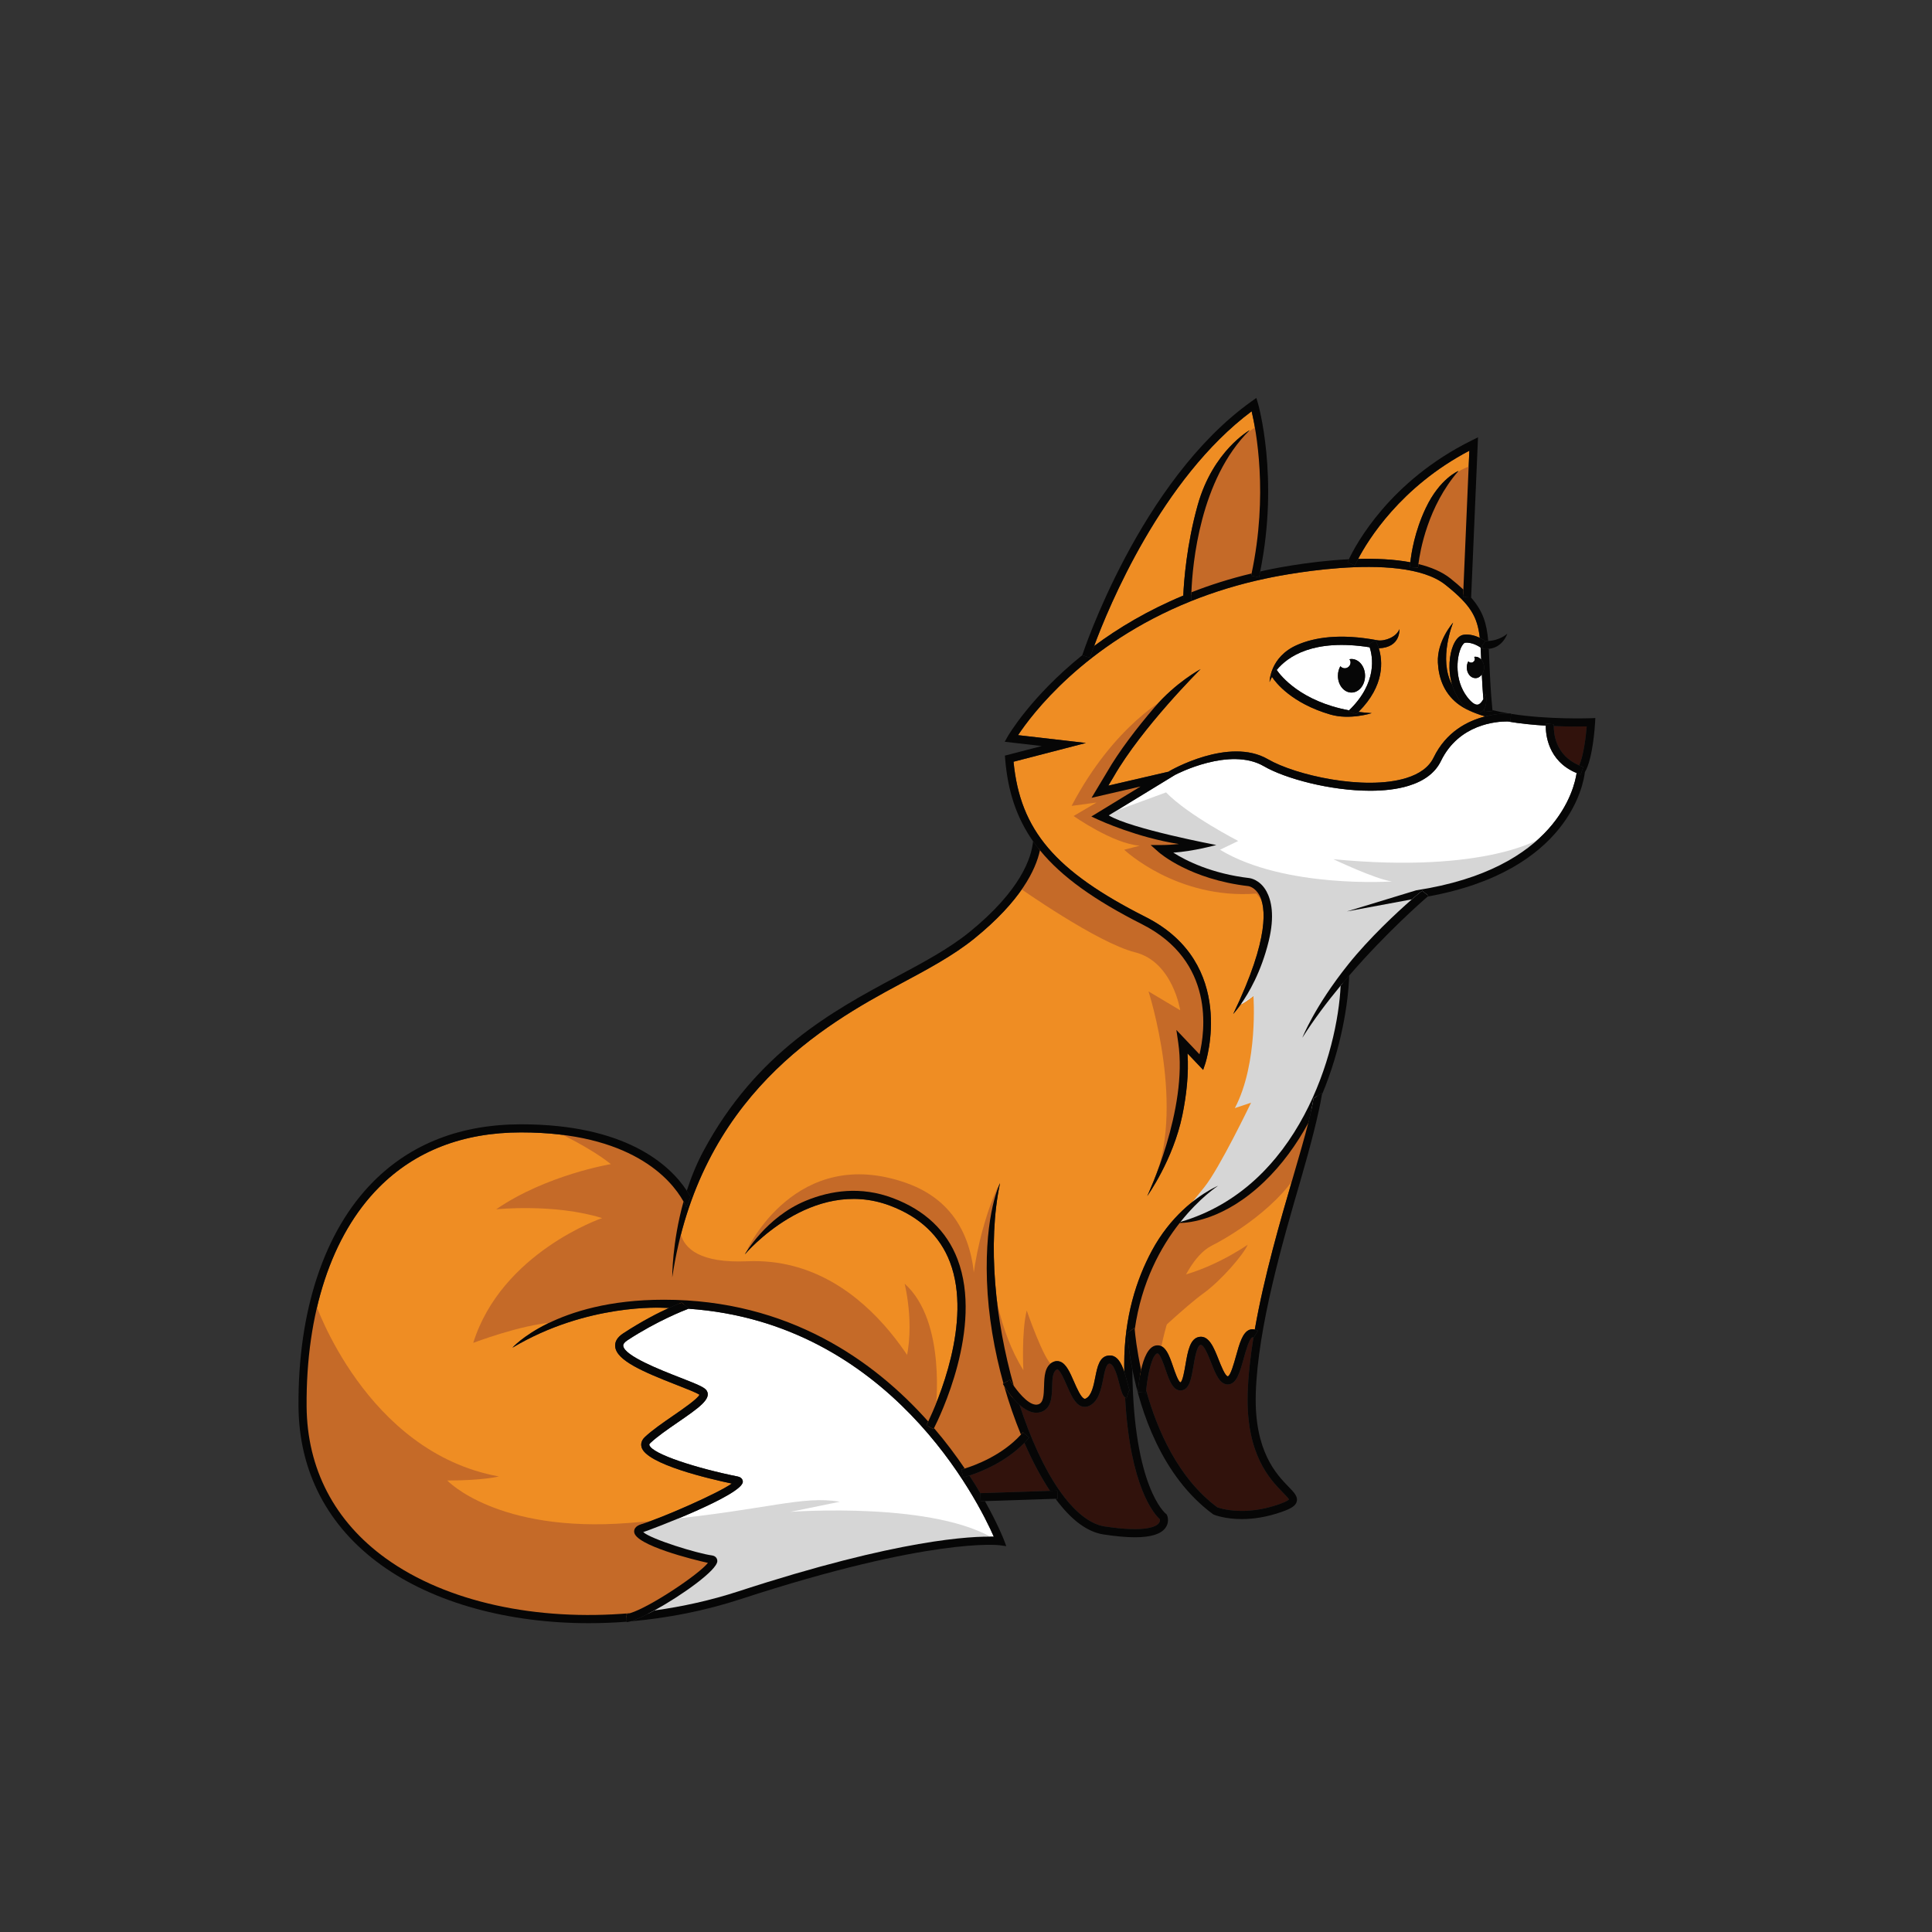 <?xml version="1.0" encoding="UTF-8"?> <svg xmlns="http://www.w3.org/2000/svg" xmlns:xlink="http://www.w3.org/1999/xlink" version="1.1" x="0px" y="0px" viewBox="0 0 800 800" style="enable-background:new 0 0 800 800;" xml:space="preserve"><rect x="0" y="0" width="800" height="800" fill="#333333" stroke="none"/> <g id="Layer_1"> </g> <g id="Layer_3"> </g> <g id="Layer_2"> <g> <path id="XMLID_69_" style="fill:#FFFFFF;" d="M606.559,266.158c-0.164,0.021-0.936,0.493-1.735,2.404 c-1.715,4.094-2.514,13.134,2.645,19.96c1.741,2.306,3.336,3.454,4.462,3.244c0.895-0.169,1.693-1.175,2.294-2.26 c-0.303-3.78-0.497-7.164-0.636-10.194c-0.656,0.9-1.583,1.49-2.641,1.49c-1.981,0-3.588-1.986-3.588-4.435 c0-0.944,0.243-1.815,0.65-2.535c0.282,0.331,0.687,0.551,1.155,0.551c0.849,0,1.538-0.688,1.538-1.538 c0-0.32-0.121-0.601-0.289-0.847c0.175-0.033,0.351-0.066,0.534-0.066c0.922,0,1.744,0.461,2.38,1.168 c-0.072-1.782-0.148-3.432-0.241-4.959C613.035,268.104,609.761,265.737,606.559,266.158z"></path> <path id="XMLID_70_" style="fill:#31120C;" d="M401.419,610.991c1.664,2.559,3.187,5.019,4.544,7.33l-0.001-0.041l28.821-0.948 c-3.687-5.554-7.296-12.289-10.604-19.887C416.327,605.493,406.106,609.481,401.419,610.991z"></path> <path id="XMLID_71_" style="fill:#31120C;" d="M463.526,573.145c-0.776-3.028-2.239-8.537-4.161-8.505 c-1.319,0.108-1.971,3.382-2.543,6.269c-0.854,4.304-1.823,9.185-5.621,11.149c-1.097,0.57-2.246,0.665-3.332,0.282 c-2.766-0.982-4.439-4.799-6.207-8.838c-1.123-2.57-2.665-6.085-3.836-6.531c-1.987,0.808-2.072,4.003-2.154,7.094 c-0.111,4.288-0.239,9.153-4.612,10.609c-0.648,0.216-1.3,0.314-1.948,0.314c-2.442,0-4.838-1.417-6.939-3.275 c4.56,14.017,10.219,26.358,16.331,35.185c6.216,8.972,12.747,14.214,18.888,15.16c17.189,2.635,21.418-0.036,22.44-1.306 c0.508-0.638,0.495-1.29,0.426-1.666c-2.343-2.128-12.361-13.344-14.38-50.448C464.793,577.847,464.287,576.094,463.526,573.145z"></path> <path id="XMLID_72_" style="fill:#FFFFFF;" d="M258.071,557.281c0.432,4.134,15.382,9.968,23.412,13.101 c7.729,3.015,10.299,4.102,11.146,5.46c2.131,3.408-3.46,7.261-11.929,13.091c-4.206,2.897-8.553,5.892-11.385,8.567 c-0.534,0.504-0.465,0.74-0.432,0.854c1.077,3.748,19.847,9.689,36.621,13.045c1.856,0.37,2.063,1.702,2.082,2.098 c0.268,5.487-38.807,20.165-41.03,20.843c-0.082,0.026-0.157,0.049-0.226,0.072c3.391,2.998,22.404,8.845,28.453,9.65 c1.679,0.226,2.259,1.418,2.242,2.373c-0.062,3.758-14.709,14.194-26.054,20.419c11.695-1.609,23.398-4.195,34.801-7.917 c66.708-21.775,96.935-22.898,105.748-22.62c-6.396-14.546-43.045-88.655-126.457-94.396c-1.645,0.619-13.061,5.058-25.199,13.023 C258.598,555.775,257.995,556.561,258.071,557.281z"></path> <path id="XMLID_73_" style="fill:#EF8D23;" d="M517.481,178.118c-20.655,20.315-23.709,55.691-24.149,67.141 c7.657-3.003,15.952-5.653,24.921-7.796c6.949-32.681,1.875-59.333,0.027-67.157c-37.332,27.865-59.199,80.953-65.23,97.197 c9.972-7.42,22.218-14.783,36.922-20.893c0.247-5.821,1.372-21.122,5.987-37.527C502.285,186.595,517.481,178.118,517.481,178.118 z"></path> <path id="XMLID_74_" style="fill:#EF8D23;" d="M562.381,231.435c7.38-0.193,14.884,0.137,21.614,1.396 c0.41-3.844,1.775-12.693,6.342-22.371c5.841-12.377,13.6-15.467,13.6-15.467c-12.76,14.657-15.931,33.251-16.602,38.564 c5.171,1.273,9.751,3.177,13.24,5.954c2.059,1.638,3.824,3.162,5.374,4.624l2.469-57.501 C579.837,201.643,566.357,223.823,562.381,231.435z"></path> <path id="XMLID_75_" style="fill:#31120C;" d="M653.921,316.935c1.779-4,2.741-11.724,3.1-16.14 c-2.591,0.06-7.591,0.111-13.614-0.147C643.34,303.328,643.884,312.692,653.921,316.935z"></path> <path id="XMLID_25_" style="fill:#EF8D23;" d="M523.357,489.454c-16.421,15.672-31.019,16.922-34.896,16.958 c-7.687,9.763-15.819,24.328-18.591,44.141c0.18,2.062,0.834,8.36,2.629,16.65c1.073-4.784,2.936-9.517,6.138-10.073 c3.925-0.671,5.561,4.216,7.179,8.947c0.681,1.99,2.095,6.134,3.005,6.328c0.891-0.432,1.66-4.95,2.076-7.379 c0.92-5.405,1.876-10.996,5.846-11.47c3.938-0.504,5.951,4.579,7.883,9.47c0.884,2.242,2.714,6.874,3.787,6.874 c0.013,0,0.03,0,0.046-0.003c1.1-0.314,2.547-5.513,3.323-8.308c1.467-5.28,2.733-9.84,5.598-10.957 c0.537-0.214,1.305-0.332,2.205-0.103c3.812-21.831,10.536-44.935,15.884-63.272c2.427-8.319,4.643-15.927,6.235-22.19 C536.905,473.834,530.906,482.249,523.357,489.454z"></path> <path id="XMLID_79_" style="fill:#FFFFFF;" d="M558.618,294.139c11.946-11.557,9.744-22.512,8.52-26.111 c-23.3-3.683-33.988,3.879-38.478,9.398C530.368,279.909,538.695,290.423,558.618,294.139z M555.016,275.853 c0.442,0.518,1.076,0.864,1.81,0.864c1.331,0,2.41-1.079,2.41-2.409c0-0.502-0.189-0.942-0.452-1.327 c0.275-0.051,0.55-0.104,0.836-0.104c3.105,0,5.622,3.111,5.622,6.949c0,3.838-2.517,6.948-5.622,6.948 c-3.105,0-5.621-3.111-5.621-6.948C553.998,278.345,554.378,276.98,555.016,275.853z"></path> <path id="XMLID_31_" style="fill:#EF8D23;" d="M519.359,453.19c-1.886,2.095-5.028,2.724-5.028,2.724 c10.475-25.56,5.866-44.415,5.866-44.415c-3.761,3.056-5.574,4.107-6.473,4.464c-1.815,2.56-3.066,3.887-3.066,3.887 c15.353-31.891,13.373-44.484,10.822-49.15c-1.827-3.352-4.465-3.764-4.491-3.768c-24.257-2.82-36.703-13.638-37.223-14.098 l-3.306-2.93h4.419c2.383,0,4.874-0.162,7.277-0.409c-17.16-2.664-32.575-9.701-33.4-10.081l-2.851-1.316l20.371-12.436 l-20.286,4.697l6.223-10.369c5.232-9.126,12.831-18.885,19.75-26.999c8.907-10.447,19.179-15.922,19.179-15.922 c-0.242,0.239-24.28,24.109-36.038,44.616l-2.173,3.626l25.1-5.811l-0.077-0.045c0.671-0.456,24.98-14.438,41.07-5.079 c11.339,6.599,39.94,13.089,57.191,7.82c5.673-1.728,9.51-4.59,11.408-8.502c5.235-10.788,14.216-15.221,21.353-17.04 c-4.661-1.362-8.774-3.144-11.683-5.508c-5.643-4.586-7.607-10.84-7.897-16.773c-0.442-9.019,6.309-16.559,6.309-16.559 c-0.075,0.176-6.205,15.143-0.412,25.728c-1.914-6.289-1.066-12.679,0.438-16.276c1.119-2.669,2.635-4.202,4.39-4.432 c2.542-0.33,4.944,0.473,6.633,1.276c-0.994-8.745-3.754-13.614-14.267-21.978c-18.636-14.824-73.664-2.735-74.221-2.609 c-11.374,2.388-21.676,5.618-31.008,9.358c0,0.026,0.001,0.074,0.001,0.081l-0.214,0.004 c-44.193,17.776-66.056,47.223-71.486,55.441l28.083,3.239l-29.956,7.766c2.747,28.399,17.235,45.343,54.688,64.28 c38.146,19.286,24.856,60.28,24.715,60.689l-0.887,2.638l-6.478-6.819c0.565,8.48-0.442,17.325-2.127,25.551 c-3.804,18.569-14.559,33.523-14.559,33.523c0.17-0.357,16.911-35.914,12.842-63.565l-0.769-5.231l9.572,10.076 c2.222-9.172,6.553-38.516-23.822-53.871c-19.63-9.926-33.241-19.581-42.239-30.608c-1.735,8.089-7.864,20.904-27.183,36.559 c-8.622,6.987-19.395,12.752-30.8,18.854c-31.577,16.892-83.108,46.536-94.282,121.469c0,0-0.115-14.264,4.675-31.423 c-5.389-9.645-22.113-28.635-67.248-28.635c-24.057,0-43.875,7.676-58.904,22.813c-19.572,19.71-30.201,51.882-29.926,90.585 c0.183,25.887,11.552,47.688,32.879,63.044c25.163,18.124,62.563,25.975,101.036,22.642c8.197-2.45,28.544-16.076,32.272-20.835 c-5.951-1.277-30.1-7.323-30.545-12.783c-0.085-1.038,0.363-2.439,2.982-3.237c8.593-2.616,31.501-12.652,37.443-16.819 c-8.973-1.886-35.338-7.987-37.364-15.035c-0.245-0.861-0.399-2.557,1.352-4.213c3.021-2.854,7.48-5.922,11.788-8.891 c4.039-2.782,10.053-6.92,10.832-8.642c-1.228-0.855-5.709-2.603-9.365-4.027c-14.099-5.499-24.931-10.161-25.531-15.874 c-0.216-2.069,0.891-3.915,3.29-5.49c7.83-5.137,14.606-8.554,18.995-10.55c-0.765-0.011-1.505-0.062-2.277-0.062 c-0.285,0-31.583-1.958-62.566,16.528c0,0,17.717-19.874,62.707-19.874c51.758,0,87.12,25.34,109.475,50.433 c3.629-7.581,18.453-41.188,9.003-65.992c-4.141-10.868-12.488-18.738-24.81-23.383c-32.565-12.279-59.863,19.854-60.134,20.178 c0,0,8.632-15.364,25.231-22.212c10.304-4.25,22.754-6.129,36.088-1.103c13.261,5.002,22.266,13.523,26.761,25.334 c10.744,28.217-7.497,65.511-9.741,69.918c4.912,5.745,9.131,11.41,12.724,16.723c3.927-1.203,15.362-5.307,23.268-14.05 c-2.572-6.273-4.936-13.021-6.956-20.107c-0.261-0.417-0.445-0.728-0.541-0.893l0.259-0.151 c-3.772-13.508-6.329-28.094-6.833-42.483c-0.984-28.113,5.406-40.478,5.406-40.478c-5.305,25.293-1.927,56.97,5.698,83.931 c2.6,3.682,7.032,8.739,10.217,7.642c1.994-0.665,2.213-3.408,2.324-7.516c0.101-3.922,0.219-8.367,3.787-10.014 c0.959-0.442,1.954-0.484,2.907-0.124c2.488,0.946,3.984,4.36,5.716,8.318c1.205,2.757,2.858,6.528,4.255,7.022 c0.098,0.033,0.285,0.101,0.675-0.098c2.363-1.221,3.165-5.261,3.873-8.822c0.844-4.252,1.715-8.648,5.562-8.956 c3.363-0.365,5.206,3.003,6.443,6.707c-0.011-0.995-0.024-1.985-0.024-3.011c0-19.555,5.032-35.13,11.389-47.003 c7.72-14.418,18.396-21.984,23.894-25.149C521.11,470.588,519.359,453.19,519.359,453.19z M537.039,267.098 c7.225-3.187,17.834-4.87,33.257-1.985c2.974,0.568,8-1.331,9.146-4.594c0,0,0.716,7.579-8.508,7.922 c1.577,5.059,2.626,15.322-8.39,26.338c1.74,0.225,3.554,0.402,5.454,0.517c0,0-9.017,2.945-17.147,0.569 c-15.957-4.664-22.524-13.123-24.151-15.578c-0.654,1.159-0.946,1.967-0.999,2.124C525.7,282.412,525.723,272.091,537.039,267.098 z"></path> <path id="XMLID_32_" style="fill:#FFFFFF;" d="M640.075,300.474c-5.025-0.299-10.522-0.831-15.84-1.734 c-4.485-0.031-20.118,1.013-27.594,16.419c-2.324,4.786-6.848,8.233-13.448,10.244c-4.662,1.422-10.109,2.03-15.827,2.03 c-16.482,0-35.236-5.043-44.029-10.16c-14.059-8.179-36.067,3.209-36.808,3.617l-27.421,16.738 c9.133,5.572,44.539,12.276,44.539,12.276c-0.409,0.098-9.195,2.542-17.808,3.162c5.267,3.326,15.886,8.716,31.55,10.537 c0.19,0.023,4.36,0.589,7.035,5.488c2.008,3.678,3.508,10.032,0.916,20.645c-3.116,12.761-8.313,21.567-11.615,26.227 c0.899-0.357,2.712-1.408,6.473-4.464c0,0,4.609,18.855-5.866,44.415c0,0,3.143-0.629,5.028-2.724c0,0,1.75,17.398-18.56,39.655 c2.206-1.27,3.603-1.852,3.603-1.852c-0.163,0.103-7.574,4.935-15.584,14.974c49.287-14.466,65.079-70.655,66.311-97.832 c-5.617,6.775-11.122,14.08-15.867,21.591c0,0,5.028-12.92,18.995-30.378c8.807-11.009,20.257-21.613,26.373-26.954l-26.906,4.998 l28.722-8.744c58.027-8.871,65.503-42.314,66.395-48.546C640.768,315.14,640.022,303.719,640.075,300.474z"></path> <path id="XMLID_86_" style="fill:#31120C;" d="M515.009,562.486c-1.535,5.532-2.864,10.311-6.118,10.737 c-3.676,0.484-5.467-4.112-7.385-8.966c-1.113-2.818-2.959-7.539-4.363-7.375c-1.49,0.18-2.399,5.519-2.943,8.708 c-0.897,5.277-1.676,9.83-5.057,10.154c-3.382,0.265-4.93-3.994-6.498-8.583c-0.753-2.2-2.301-6.734-3.368-6.734 c-0.023,0-0.043,0-0.062,0.003c-1.991,0.348-3.961,8.146-4.607,15.309c4.522,16.233,13.156,36.296,29.437,48.39 c1.394,0.514,11.464,3.81,25.854-1.352c3.29-1.182,3.768-1.804,3.83-1.915c-0.101-0.354-1.447-1.738-2.527-2.851 c-5.352-5.506-15.313-15.755-14.564-41.053c0.216-7.273,1.09-15.074,2.383-23.086c-0.134-0.08-0.303-0.172-0.422-0.117 C517.294,554.263,515.863,559.412,515.009,562.486z"></path> <path id="XMLID_132_" style="fill:#C56A28;" d="M294.456,647.715l-0.629-1.781l-30.378-11.418l11.347-5.158 c-4.538,0.45-9.387,0.881-14.594,1.282c-54.471,4.19-75.003-17.598-75.003-17.598c15.084,0,21.37-1.676,21.37-1.676 c-55.309-10.056-76.26-72.489-76.26-72.489l-5.307,30.588l1.536,34.079l17.878,31.146l28.353,20.951l46.231,13.827l40.225,0.279 l6.943-1.194l24.099-16.02L294.456,647.715z"></path> <path id="XMLID_131_" style="fill:#D6D6D6;" d="M327.243,626.032l20.531-4.19c-15.537-2.653-30.052,3.263-72.979,7.517 l-11.347,5.158l30.378,11.418l0.629,1.781l-4.19,4.819l-24.099,16.02l23.925-4.114c0,0,49.862-12.151,70.952-18.576 c21.09-6.425,52.097-7.682,52.097-7.682C388.419,621.422,327.243,626.032,327.243,626.032z"></path> <path id="XMLID_130_" style="fill:#C56A28;" d="M283.387,498.234l0.14-2.095c0,0-10.475-15.922-21.509-19.554 c-11.034-3.631-32.264-8.24-32.264-8.24s14.526,6.704,23.185,13.688c0,0-26.817,4.469-47.488,18.716 c0,0,24.023-2.514,43.856,3.632c0,0-41.622,14.246-53.354,51.678c0,0,19.833-7.542,32.683-8.38 c12.85-0.838,23.465-10.894,46.929-8.38c23.465,2.514,48.047,7.542,48.047,7.542l30.448,17.598l24.582,19.275l7.542,9.218 l12.57,16.202l3.631,0.559l22.347-13.688l-10.056-32.403l-4.19-35.476l1.117-26.258l1.676-10.615c0,0-10.894,21.788-11.732,54.751 c0,0-5.447,28.632-14.386,36.454c0,0-23.862-62.526-77.796-60.198C270.538,523.933,283.387,498.234,283.387,498.234z"></path> <path id="XMLID_129_" style="fill:#C56A28;" d="M309.366,517.508c0,0,20.112-43.856,65.924-27.655 c45.812,16.202,22.347,78.774,22.347,78.774h-2.793c0,0,18.962-50.649-24.128-70.917 C340.652,483.568,309.366,517.508,309.366,517.508z"></path> <path id="XMLID_128_" style="fill:#C56A28;" d="M387.371,584.34c0,0,4.819-37.082-12.78-52.795c0,0,5.238,20.741-1.047,36.663 L387.371,584.34z"></path> <path id="XMLID_127_" style="fill:#C56A28;" d="M480.279,560.48c0,0,6.607-37.106,21.412-44.648 c14.805-7.542,36.174-23.604,39.387-39.247c3.212-15.643,3.631-16.481,3.631-16.481s-18.018,28.912-31.286,36.035 c-13.269,7.123-27.515,11.034-27.515,11.034l-16.202,30.588l-2.374,18.297l5.447,15.643 C472.78,571.7,476.787,556.709,480.279,560.48z"></path> <path id="XMLID_126_" style="fill:#C56A28;" d="M476.132,554.94c0,0,14.665-13.967,22.208-19.414 c7.542-5.447,16.76-16.341,18.297-20.112c0,0-18.017,12.71-36.035,14.386C462.584,531.475,476.132,554.94,476.132,554.94z"></path> <path id="XMLID_125_" style="fill:#C56A28;" d="M430.879,349.904l-8.939,17.598c0,0,32.403,22.906,48.046,26.817 c15.643,3.911,18.716,24.023,18.716,24.023l-13.129-7.822c0,0,15.922,49.164,1.397,80.45c0,0,15.643-24.023,13.129-57.265 l7.821,6.145c0,0,10.615-31.845-15.364-53.354c0,0-39.666-18.995-52.237-37.431"></path> <path id="XMLID_124_" style="fill:#D6D6D6;" d="M638.428,346.831c0,0-22.627,15.084-86.316,8.939c0,0,17.598,8.38,24.303,9.218 c0,0-44.415,3.073-71.232-13.129l7.542-3.631c0,0-20.671-10.615-29.889-20.112l-25.141,9.218l14.526,6.39l16.656,4.609 l6.076,1.781l-12.989,2.514l17.179,7.856l18.751,5.028l4.609,4.085l1.781,5.657l0.733,12.57l-5.866,17.703l-5.185,8.694 l-0.786,1.938l5.831-3.823c0,0,2.095,27.934-7.682,46.51l6.704-2.235c0,0-13.129,27.375-19.414,35.057 c-6.285,7.682-11.732,14.945-11.732,14.945s19.973-4.051,26.537-10.475c6.565-6.425,27.375-31.286,27.375-31.286l6.425-15.503 l8.241-29.191l0.698-16.76l22.627-23.744l9.079-7.961l17.738-5.307l23.604-11.034L638.428,346.831z"></path> <path id="XMLID_123_" style="fill:#C56A28;" d="M483.953,288.449c0,0-22.347,11.174-40.225,45.253l10.336-1.397l-9.498,5.587 c0,0,16.202,11.453,27.375,12.291l-6.425,1.676c0,0,21.788,20.671,54.751,18.157l4.016,5.238c0,0,3.247-10.824-17.424-12.221 c-20.671-1.397-25.141-12.012-25.141-12.012l13.234-0.908c0,0-27.759-4.679-37.257-12.78l21.788-14.246l-23.744,3.631 L483.953,288.449z"></path> <path id="XMLID_122_" style="fill:#C56A28;" d="M411.464,530.497c0,0,1.816,20.112,12.291,36.873c0,0-0.838-15.643,1.397-24.722 c0,0,6.983,20.392,10.615,22.766l-2.235,9.917l-1.676,6.844l-2.933,0.559l-9.498-4.888 C419.426,577.845,411.185,540.135,411.464,530.497z"></path> <path id="XMLID_121_" style="fill:#C56A28;" d="M490.797,247.107c0,0,3.492-56.566,30.169-70.813c0,0,1.816,13.269,1.816,16.481 c0,3.212-0.698,27.096-0.698,27.096l-3.073,18.017L490.797,247.107z"></path> <path id="XMLID_120_" style="fill:#C56A28;" d="M584.935,234.816c0,0,5.761-38.689,25.245-42.041l-3.143,54.576 C607.037,247.352,596.876,235.689,584.935,234.816z"></path> <g id="XMLID_20_"> <path id="XMLID_27_" style="fill:#060606;" d="M558.658,403.974c-1.178,1.366-2.354,2.744-3.528,4.16 c-1.232,27.177-17.024,83.365-66.311,97.832c-0.12,0.15-0.238,0.294-0.358,0.446c3.877-0.036,18.475-1.286,34.896-16.958 c7.549-7.205,13.548-15.62,18.347-24.386c1.024-4.026,1.796-7.509,2.184-10.228l3.617-2.382 c-0.039,0.273-0.108,0.629-0.155,0.923C555.508,434.011,558.369,414.737,558.658,403.974z"></path> <path id="XMLID_88_" style="fill:#060606;" d="M419.782,573.85c-7.625-26.961-11.004-58.638-5.698-83.931 c0,0-6.39,12.365-5.406,40.478c0.504,14.389,3.061,28.975,6.833,42.483l2.641-1.532 C418.525,571.989,419.093,572.874,419.782,573.85z"></path> <path id="XMLID_28_" style="fill:#060606;" d="M476.906,517.994c-6.357,11.873-11.389,27.448-11.389,47.003 c0,1.027,0.013,2.016,0.024,3.011c0.484,1.452,0.885,2.948,1.233,4.301c0.367,1.427,0.871,3.382,1.188,3.811 c-0.003-0.003-0.138-0.18-0.448-0.285l-1.061,3.182c-0.226-0.076-0.39-0.245-0.576-0.38c2.019,37.104,12.037,48.32,14.38,50.448 c0.069,0.376,0.082,1.028-0.426,1.666c-1.021,1.27-5.251,3.941-22.44,1.306c-6.141-0.946-12.672-6.187-18.888-15.16 c-6.112-8.828-11.771-21.169-16.331-35.185c-2.947-2.606-5.312-6.085-6.379-7.79c2.02,7.086,4.383,13.835,6.956,20.107 c0.28-0.309,0.571-0.603,0.841-0.924l2.566,2.161c-0.638,0.757-1.299,1.482-1.977,2.177c3.307,7.598,6.917,14.333,10.604,19.887 l3.024-0.099l0.111,3.352l-0.839,0.027c6.435,8.73,13.089,13.727,19.802,14.759c5.097,0.786,9.444,1.179,13.065,1.179 c6.488,0,10.639-1.264,12.58-3.804c1.535-2.01,1.179-4.278,0.723-5.3l-0.19-0.403l-0.337-0.259 c-0.139-0.103-13.468-10.904-13.836-59.74c-1.677-8.455-2.069-14.385-2.109-15.079l3.035-2.141c0.002,0.033,0.02,0.29,0.058,0.73 c2.771-19.813,10.904-34.378,18.591-44.141c0.12-0.152,0.238-0.297,0.358-0.446c8.01-10.039,15.422-14.87,15.584-14.974 c0,0-1.397,0.582-3.603,1.852c-2.959,3.243-6.382,6.588-10.352,9.998c3.97-3.41,7.392-6.755,10.352-9.998 C495.301,496.01,484.626,503.576,476.906,517.994z"></path> <path id="XMLID_33_" style="fill:#060606;" d="M543.888,454.84c-0.388,2.719-1.16,6.202-2.184,10.228 c-1.593,6.263-3.808,13.871-6.235,22.19c-5.348,18.337-12.073,41.441-15.884,63.272c0.406,0.104,0.831,0.258,1.287,0.542 l-1.768,2.848c-0.023-0.014-0.057-0.03-0.085-0.047c-1.293,8.012-2.167,15.813-2.383,23.086 c-0.75,25.297,9.212,35.547,14.564,41.053c1.08,1.113,2.426,2.498,2.527,2.851c-0.062,0.111-0.54,0.733-3.83,1.915 c-14.391,5.162-24.46,1.866-25.854,1.352c-16.282-12.094-24.915-32.157-29.437-48.39c-0.029,0.325-0.059,0.651-0.083,0.973 l-3.345-0.249c0.138-1.864,0.497-5.577,1.323-9.26c-1.796-8.291-2.45-14.588-2.629-16.65c-0.038-0.44-0.056-0.697-0.058-0.73 l-3.035,2.141c0.04,0.694,0.432,6.624,2.109,15.079c3.364,16.96,11.921,44.13,33.346,59.917l0.344,0.196 c0.285,0.118,4.54,1.863,11.595,1.863c4.557,0,10.282-0.727,16.859-3.087c3.339-1.198,5.5-2.331,5.945-4.262 c0.475-2.036-1.139-3.695-3.372-5.994c-5.005-5.152-14.325-14.74-13.614-38.621c0.818-27.537,11.153-62.982,18.698-88.863 c3.87-13.263,7.477-27.358,8.663-34.812c0.047-0.295,0.116-0.65,0.155-0.923L543.888,454.84z"></path> <path id="XMLID_91_" style="fill:#060606;" d="M284.202,499.828c-0.308-0.678-0.7-1.453-1.167-2.29 c-4.791,17.159-4.676,31.423-4.676,31.423c11.173-74.933,62.705-104.577,94.282-121.469c11.405-6.102,22.178-11.867,30.8-18.854 c19.319-15.655,25.448-28.47,27.183-36.559c-1.002-1.228-1.963-2.467-2.851-3.731c-0.633,6.726-4.975,20.29-26.44,37.684 c-8.377,6.788-19.012,12.477-30.273,18.504c-26.42,14.131-57.852,31.27-79.706,71.932c-2.952,5.492-5.202,11.126-6.966,16.584 c0.585,0.896,1.12,1.764,1.558,2.565L284.202,499.828z"></path> <path id="XMLID_92_" style="fill:#060606;" d="M260.872,667.987c-38.472,3.333-75.873-4.518-101.036-22.642 c-21.327-15.356-32.696-37.157-32.879-63.044c-0.275-38.703,10.354-70.875,29.926-90.585 c15.029-15.137,34.846-22.813,58.904-22.813c45.135,0,61.859,18.99,67.248,28.635c0.468,0.837,0.859,1.612,1.167,2.29l1.743-4.21 c-0.438-0.801-0.972-1.67-1.558-2.565c-7.058-10.803-25.384-27.501-68.601-27.501c-24.98,0-45.6,8.007-61.282,23.802 c-20.208,20.352-31.18,53.368-30.901,92.974c0.191,26.997,12.043,49.732,34.272,65.739c21.967,15.821,52.967,24.06,85.951,24.06 c5.188,0,10.426-0.205,15.685-0.615l-0.315-3.149C259.669,668.314,260.244,668.175,260.872,667.987z"></path> <path id="XMLID_93_" style="fill:#060606;" d="M405.963,618.321c-1.358-2.311-2.881-4.772-4.544-7.33 c-1.446,0.466-2.394,0.709-2.547,0.746l-0.792-3.254c0.027-0.007,0.549-0.141,1.402-0.402 c-3.593-5.312-7.812-10.977-12.724-16.723c-0.094,0.183-0.169,0.331-0.204,0.397l-2.973-1.558 c0.023-0.045,0.314-0.611,0.778-1.58c-22.355-25.093-57.717-50.433-109.475-50.433c-44.99,0-62.707,19.873-62.707,19.873 c30.984-18.486,62.282-16.528,62.567-16.528c0.773,0,1.512,0.051,2.277,0.062c3.134-1.425,5.06-2.131,5.242-2.197l3.018,2.445 c-0.007,0.002-0.091,0.034-0.217,0.081c83.411,5.741,120.06,79.851,126.457,94.396c-8.812-0.278-39.04,0.844-105.748,22.62 c-11.403,3.722-23.106,6.309-34.801,7.917c-3.913,2.147-7.441,3.804-9.831,4.498c15.292-1.317,30.741-4.356,45.673-9.227 c78.888-25.75,106.798-22.315,107.073-22.283l2.799,0.386l-0.998-2.639c-0.095-0.25-2.58-6.617-7.853-16.016l-1.762,0.058 L405.963,618.321z"></path> <path id="XMLID_94_" style="fill:#060606;" d="M396.498,521.44c-4.495-11.811-13.5-20.332-26.761-25.334 c-13.334-5.026-25.784-3.148-36.088,1.102c-16.6,6.848-25.231,22.211-25.231,22.211c0.272-0.324,27.57-32.457,60.134-20.178 c12.322,4.645,20.669,12.515,24.81,23.383c9.45,24.803-5.374,58.411-9.003,65.992c-0.464,0.97-0.755,1.536-0.778,1.58 l2.973,1.558c0.034-0.066,0.11-0.214,0.204-0.397C389.001,586.95,407.242,549.657,396.498,521.44z"></path> <polygon id="XMLID_95_" style="fill:#060606;" points="437.806,617.232 434.783,617.332 405.962,618.28 405.963,618.321 406.073,621.632 407.835,621.574 437.079,620.612 437.918,620.584 "></polygon> <path id="XMLID_96_" style="fill:#060606;" d="M399.481,608.08c-0.853,0.261-1.374,0.395-1.402,0.402l0.792,3.254 c0.153-0.037,1.101-0.28,2.547-0.746c4.688-1.509,14.908-5.497,22.76-13.546c0.678-0.695,1.339-1.421,1.977-2.177l-2.566-2.161 c-0.27,0.321-0.562,0.615-0.841,0.924C414.843,602.773,403.408,606.878,399.481,608.08z"></path> <path id="XMLID_97_" style="fill:#060606;" d="M614.694,294.763c-0.041-0.405-0.065-0.757-0.103-1.153 c-0.438,0.713-1.071,1.265-2.028,1.448c-0.304,0.059-0.612,0.087-0.92,0.087c-2.239,0.002-4.54-1.544-6.852-4.603 c-1.67-2.211-2.768-4.598-3.499-6.999c-5.793-10.586,0.337-25.552,0.412-25.728c0,0-6.751,7.54-6.309,16.559 c0.29,5.934,2.254,12.188,7.897,16.773c2.909,2.364,7.022,4.146,11.683,5.507c4.279-1.09,7.893-1.254,9.625-1.247 c-2.274-0.384-4.494-0.84-6.61-1.376c0.014,0.137,0.021,0.256,0.035,0.394L614.694,294.763z"></path> <path id="XMLID_98_" style="fill:#060606;" d="M625.697,295.593l-0.25,3.187c-0.105-0.008-0.54-0.035-1.212-0.04 c5.317,0.902,10.815,1.435,15.84,1.734c0.009-0.535,0.036-0.867,0.038-0.888l3.333,0.349c-0.006,0.066-0.029,0.32-0.039,0.714 c6.023,0.258,11.022,0.207,13.614,0.147c-0.359,4.416-1.321,12.14-3.1,16.14c0.536,0.226,1.065,0.457,1.656,0.652l-1.054,3.182 c-0.601-0.198-1.129-0.439-1.681-0.665c-0.892,6.231-8.367,39.675-66.395,48.545l-28.722,8.744l26.906-4.998 c2.495-2.178,4.126-3.505,4.291-3.59l2.594,2.159c-0.01,0.005-0.157,0.128-0.327,0.272 c58.623-10.586,64.564-46.928,65.072-51.501c3.31-5.519,4.148-19.021,4.233-20.576l0.101-1.843l-1.843,0.076 C658.493,297.4,641.199,298.051,625.697,295.593z"></path> <path id="XMLID_99_" style="fill:#060606;" d="M588.922,368.804c-0.165,0.085-1.796,1.411-4.291,3.59 c-6.116,5.341-17.566,15.945-26.373,26.954c-13.967,17.459-18.995,30.378-18.995,30.378c4.745-7.511,10.25-14.816,15.867-21.591 c1.174-1.416,2.35-2.794,3.528-4.16c15.267-17.699,30.334-30.882,32.531-32.739c0.17-0.144,0.317-0.267,0.327-0.272 L588.922,368.804z"></path> <path id="XMLID_100_" style="fill:#060606;" d="M613.945,268.713l0.176-1.947l-1.03,1.378l-0.004-0.003 c0.093,1.527,0.17,3.177,0.241,4.959c0.73,0.812,1.208,1.958,1.208,3.267c0,1.142-0.374,2.159-0.947,2.945 c0.139,3.03,0.333,6.414,0.636,10.194c0.462-0.836,0.81-1.718,0.977-2.31c0,0,0.8,4.115-0.61,6.413 c0.038,0.397,0.062,0.749,0.103,1.153l3.333-0.337c-0.014-0.138-0.021-0.257-0.035-0.394c-0.789-7.982-1.048-14.414-1.255-19.583 c-0.082-2.077-0.158-3.991-0.257-5.774c-0.311,0.03-0.582,0.11-0.918,0.11C615.042,268.785,614.501,268.762,613.945,268.713z"></path> <path id="XMLID_101_" style="fill:#060606;" d="M518.073,238.369c0.067-0.306,0.115-0.601,0.18-0.906 c-8.969,2.143-17.264,4.793-24.921,7.796c-0.08,2.078-0.076,3.355-0.073,3.623c9.332-3.74,19.633-6.97,31.008-9.358 c0.557-0.126,55.584-12.215,74.221,2.609c10.512,8.364,13.273,13.233,14.267,21.978c1.196,0.569,2.006,1.109,2.238,1.275 c0.424,0.016,0.854,0.04,1.252,0.021c-0.633-7.238-2.136-12.322-7.138-18.021l-3.289-0.142l0.134-3.109 c-1.55-1.462-3.316-2.986-5.374-4.624c-3.489-2.777-8.069-4.681-13.24-5.954c-0.116,0.918-0.166,1.486-0.168,1.52l-3.345-0.242 c0.011-0.152,0.053-0.871,0.173-2.004c-6.73-1.259-14.234-1.589-21.614-1.396c-0.864,1.653-1.298,2.65-1.32,2.703l-3.09-1.297 c0.053-0.127,0.267-0.61,0.577-1.266c-17.743,0.878-33.77,4.4-34.991,4.674c-0.59,0.124-1.151,0.269-1.735,0.397 c-0.166,0.817-0.294,1.615-0.474,2.439L518.073,238.369z"></path> <path id="XMLID_34_" style="fill:#060606;" d="M491.724,436.204l6.478,6.819l0.887-2.638 c0.141-0.409,13.431-41.404-24.715-60.689c-37.452-18.937-51.941-35.881-54.688-64.28l29.956-7.766l-28.083-3.239 c5.43-8.219,27.293-37.665,71.486-55.441l-3.138,0.055c-0.004-0.23,0.006-1.068,0.063-2.413 c-14.703,6.11-26.949,13.473-36.922,20.893c-1.109,2.988-1.684,4.733-1.72,4.841l-3.188-1.031c0-0.001,0.003-0.008,0.003-0.008 c-21.285,17.108-30.71,33.348-30.876,33.641l-1.241,2.198l15.363,1.774l-15.287,3.963l0.118,1.406 c1.088,13.24,4.643,24.236,11.552,34.062c0.889,1.264,1.85,2.503,2.851,3.731c8.997,11.027,22.608,20.681,42.239,30.608 c30.375,15.355,26.044,44.698,23.822,53.871l-9.572-10.076l0.769,5.231c4.069,27.651-12.672,63.208-12.842,63.565 c0,0,10.754-14.954,14.559-33.523C491.283,453.529,492.289,444.684,491.724,436.204z"></path> <path id="XMLID_103_" style="fill:#060606;" d="M451.329,272.345c0.035-0.108,0.61-1.853,1.72-4.841 c6.031-16.244,27.898-69.332,65.23-97.197c1.849,7.824,6.922,34.476-0.027,67.157c-0.065,0.304-0.113,0.6-0.18,0.906l3.274,0.717 c0.18-0.825,0.309-1.622,0.474-2.439c7.899-39.002-0.833-69.321-0.923-69.629l-0.668-2.247l-1.912,1.36 c-46.375,33.006-69.893,104.305-70.175,105.173c0,0-0.003,0.008-0.003,0.009L451.329,272.345z"></path> <path id="XMLID_104_" style="fill:#060606;" d="M493.259,248.883c-0.003-0.268-0.007-1.546,0.073-3.623 c0.44-11.45,3.494-46.827,24.149-67.141c0,0-15.196,8.477-21.523,30.965c-4.616,16.405-5.74,31.707-5.987,37.527 c-0.057,1.344-0.067,2.182-0.063,2.412l3.138-0.055l0.214-0.004C493.259,248.957,493.259,248.908,493.259,248.883z"></path> <path id="XMLID_35_" style="fill:#060606;" d="M524.423,369.092c-2.674-4.899-6.845-5.465-7.035-5.488 c-15.664-1.822-26.283-7.212-31.55-10.537c8.612-0.62,17.398-3.064,17.808-3.162c0,0-35.406-6.704-44.539-12.276l27.421-16.738 c-0.01,0.005-0.059,0.031-0.061,0.032l-2.437-1.421l-25.1,5.811l2.173-3.626c11.758-20.507,35.796-44.377,36.038-44.616 c0,0-10.272,5.475-19.179,15.922c-6.918,8.114-14.518,17.873-19.75,26.999l-6.223,10.369l20.286-4.697l-20.371,12.436 l2.851,1.316c0.825,0.38,16.24,7.416,33.4,10.081c-2.403,0.247-4.894,0.409-7.277,0.409h-4.419l3.306,2.93 c0.521,0.46,12.966,11.277,37.223,14.098c0.026,0.003,2.665,0.416,4.491,3.768c2.55,4.666,4.531,17.259-10.822,49.15 c0,0,1.251-1.326,3.066-3.887c-0.703,0.28-0.86,0.145-0.86,0.145s0.156,0.135,0.86-0.145c3.303-4.66,8.5-13.466,11.615-26.227 C527.931,379.124,526.432,372.77,524.423,369.092z"></path> <path id="XMLID_106_" style="fill:#060606;" d="M526.288,279.629l2.002-2.764c0.009,0.017,0.149,0.239,0.371,0.561 c4.49-5.52,15.178-13.082,38.478-9.398c-0.24-0.706-0.445-1.157-0.493-1.244l2.917-1.648c0.025,0.043,0.735,1.264,1.371,3.305 c9.225-0.344,8.508-7.922,8.508-7.922c-1.146,3.264-6.172,5.162-9.146,4.594c-15.422-2.885-26.032-1.202-33.256,1.985 c-11.316,4.992-11.339,15.314-11.339,15.314c0.053-0.157,0.345-0.965,0.999-2.124 C526.464,279.934,526.33,279.703,526.288,279.629z"></path> <path id="XMLID_107_" style="fill:#060606;" d="M558.31,294.457c0.112-0.106,0.198-0.211,0.308-0.318 c-19.924-3.715-28.25-14.23-29.958-16.712c-0.221-0.322-0.361-0.545-0.371-0.561l-2.002,2.764 c0.042,0.074,0.176,0.305,0.411,0.66c1.627,2.454,8.195,10.914,24.151,15.578c8.13,2.376,17.147-0.569,17.147-0.569 c-1.9-0.115-3.714-0.292-5.454-0.518c-0.292,0.292-0.533,0.581-0.842,0.874L558.31,294.457z"></path> <path id="XMLID_108_" style="fill:#060606;" d="M566.645,266.785c0.048,0.086,0.253,0.538,0.493,1.244 c1.224,3.598,3.426,14.554-8.52,26.111c-0.11,0.106-0.196,0.212-0.308,0.318l3.391,1.196c0.309-0.293,0.55-0.582,0.842-0.874 c11.016-11.016,9.967-21.279,8.39-26.338c-0.636-2.041-1.346-3.262-1.371-3.305L566.645,266.785z"></path> <path id="XMLID_109_" style="fill:#060606;" d="M559.619,286.773c3.105,0,5.622-3.111,5.622-6.948 c0-3.838-2.517-6.949-5.622-6.949c-0.286,0-0.561,0.053-0.836,0.104c0.263,0.386,0.452,0.826,0.452,1.327 c0,1.33-1.079,2.409-2.41,2.409c-0.734,0-1.368-0.346-1.81-0.864c-0.638,1.127-1.018,2.492-1.018,3.972 C553.998,283.662,556.514,286.773,559.619,286.773z"></path> <path id="XMLID_110_" style="fill:#060606;" d="M610.414,272c0.168,0.246,0.289,0.527,0.289,0.847 c0,0.849-0.688,1.538-1.538,1.538c-0.468,0-0.873-0.221-1.155-0.551c-0.407,0.719-0.65,1.591-0.65,2.535 c0,2.449,1.606,4.435,3.588,4.435c1.058,0,1.984-0.59,2.641-1.49c0.573-0.786,0.947-1.803,0.947-2.945 c0-1.309-0.478-2.455-1.208-3.267c-0.636-0.707-1.457-1.168-2.38-1.168C610.765,271.933,610.59,271.967,610.414,272z"></path> <path id="XMLID_111_" style="fill:#060606;" d="M615.096,265.461l-0.976,1.306l-0.176,1.947c0.556,0.049,1.097,0.072,1.617,0.072 c0.336,0,0.606-0.079,0.918-0.11c5.937-0.577,7.659-6.294,7.659-6.294c-0.13,0.129-3.014,2.795-7.894,3.027 c-0.398,0.019-0.828-0.005-1.252-0.021C615.023,265.409,615.087,265.453,615.096,265.461z"></path> <path id="XMLID_112_" style="fill:#060606;" d="M606.121,262.835c-1.755,0.231-3.27,1.763-4.39,4.432 c-1.504,3.597-2.353,9.987-0.438,16.276c0.731,2.401,1.829,4.788,3.499,6.999c2.311,3.059,4.612,4.604,6.852,4.603 c0.308,0,0.615-0.028,0.92-0.087c0.957-0.183,1.591-0.735,2.028-1.448c1.411-2.298,0.61-6.413,0.61-6.413 c-0.167,0.592-0.515,1.474-0.977,2.31c-0.6,1.085-1.398,2.091-2.294,2.26c-1.126,0.21-2.72-0.938-4.462-3.244 c-5.159-6.827-4.36-15.867-2.645-19.96c0.799-1.912,1.571-2.383,1.735-2.404c3.202-0.421,6.475,1.946,6.527,1.984l0.004,0.003 l1.03-1.378l0.976-1.306c-0.009-0.007-0.073-0.051-0.105-0.074c-0.232-0.167-1.042-0.707-2.238-1.275 C611.064,263.308,608.663,262.506,606.121,262.835z"></path> <path id="XMLID_113_" style="fill:#060606;" d="M593.622,313.696c-1.899,3.912-5.735,6.773-11.408,8.502 c-17.252,5.269-45.852-1.221-57.192-7.82c-16.09-9.359-40.399,4.622-41.07,5.079l0.077,0.045l2.437,1.421 c0.002-0.001,0.051-0.027,0.061-0.032c0.741-0.407,22.749-11.796,36.808-3.617c8.793,5.117,27.547,10.16,44.029,10.16 c5.719,0,11.166-0.607,15.828-2.03c6.599-2.012,11.123-5.459,13.447-10.244c7.476-15.406,23.109-16.45,27.594-16.419 c0.672,0.005,1.107,0.032,1.212,0.04l0.25-3.187l0.012-0.155c-0.027-0.001-0.428-0.026-1.109-0.029 c-1.732-0.008-5.347,0.156-9.625,1.247C607.839,298.474,598.858,302.908,593.622,313.696z"></path> <path id="XMLID_114_" style="fill:#060606;" d="M652.841,320.103c0.552,0.227,1.081,0.467,1.681,0.665l1.054-3.182 c-0.591-0.195-1.12-0.425-1.656-0.652c-10.037-4.242-10.581-13.607-10.514-16.287c0.01-0.394,0.032-0.648,0.039-0.714 l-3.333-0.349c-0.002,0.021-0.029,0.353-0.038,0.888C640.021,303.719,640.768,315.14,652.841,320.103z"></path> <path id="XMLID_115_" style="fill:#060606;" d="M561.061,234.138c0.022-0.053,0.457-1.05,1.32-2.703 c3.976-7.612,17.456-29.792,46.038-44.801l-2.469,57.501l-0.134,3.109l3.289,0.142l0.063,0.003l2.845-66.31l-2.54,1.256 c-34.107,16.864-48.096,43.246-50.925,49.241c-0.309,0.655-0.524,1.139-0.577,1.266L561.061,234.138z"></path> <path id="XMLID_116_" style="fill:#060606;" d="M590.337,210.46c-4.567,9.679-5.933,18.527-6.342,22.371 c-0.121,1.133-0.162,1.852-0.173,2.004l3.345,0.242c0.002-0.034,0.053-0.602,0.168-1.52c0.67-5.313,3.842-23.907,16.602-38.564 C603.937,194.993,596.178,198.083,590.337,210.46z"></path> <path id="XMLID_117_" style="fill:#060606;" d="M297.026,646.435c0.016-0.956-0.563-2.147-2.242-2.373 c-6.049-0.805-25.062-6.652-28.453-9.65c0.069-0.023,0.144-0.046,0.226-0.072c2.223-0.678,41.299-15.356,41.03-20.843 c-0.02-0.396-0.226-1.728-2.082-2.098c-16.773-3.356-35.544-9.297-36.621-13.045c-0.033-0.115-0.101-0.35,0.432-0.854 c2.832-2.675,7.179-5.67,11.385-8.567c8.469-5.83,14.06-9.683,11.929-13.091c-0.848-1.358-3.417-2.445-11.146-5.46 c-8.03-3.133-22.98-8.966-23.412-13.101c-0.076-0.72,0.527-1.506,1.794-2.337c12.138-7.965,23.554-12.404,25.199-13.023 c0.126-0.047,0.21-0.078,0.217-0.081l-3.018-2.445c-0.182,0.065-2.108,0.772-5.242,2.197c-4.389,1.996-11.165,5.413-18.995,10.55 c-2.399,1.575-3.506,3.421-3.29,5.49c0.599,5.712,11.431,10.374,25.53,15.873c3.657,1.424,8.138,3.172,9.365,4.027 c-0.779,1.722-6.793,5.859-10.832,8.642c-4.308,2.969-8.767,6.036-11.788,8.891c-1.751,1.657-1.598,3.352-1.352,4.213 c2.026,7.048,28.392,13.15,37.364,15.035c-5.941,4.167-28.849,14.204-37.442,16.819c-2.619,0.799-3.067,2.2-2.982,3.237 c0.445,5.46,24.594,11.506,30.545,12.783c-3.728,4.759-24.075,18.385-32.272,20.835c-0.628,0.188-1.203,0.327-1.675,0.374 l0.315,3.149l0.018,0.183c0.453-0.045,0.995-0.163,1.61-0.342c2.39-0.694,5.918-2.351,9.831-4.498 C282.317,660.629,296.964,650.194,297.026,646.435z"></path> <path id="XMLID_118_" style="fill:#060606;" d="M459.097,561.301c-3.847,0.308-4.717,4.704-5.562,8.956 c-0.707,3.562-1.509,7.601-3.873,8.822c-0.389,0.199-0.576,0.131-0.674,0.098c-1.398-0.494-3.051-4.266-4.255-7.022 c-1.732-3.958-3.228-7.372-5.716-8.318c-0.953-0.36-1.948-0.317-2.907,0.124c-3.568,1.646-3.686,6.092-3.787,10.014 c-0.111,4.108-0.331,6.851-2.324,7.516c-3.185,1.097-7.617-3.959-10.217-7.642c-0.689-0.976-1.257-1.861-1.63-2.503l-2.641,1.532 l-0.259,0.151c0.096,0.165,0.28,0.476,0.541,0.893c1.068,1.705,3.432,5.184,6.379,7.79c2.102,1.858,4.498,3.275,6.939,3.275 c0.648,0,1.3-0.098,1.948-0.314c4.373-1.457,4.501-6.321,4.612-10.609c0.082-3.09,0.167-6.285,2.154-7.094 c1.172,0.445,2.714,3.961,3.836,6.531c1.768,4.04,3.441,7.857,6.207,8.838c1.087,0.383,2.236,0.288,3.332-0.282 c3.797-1.964,4.766-6.845,5.621-11.149c0.573-2.888,1.224-6.161,2.543-6.269c1.922-0.032,3.385,5.477,4.161,8.505 c0.76,2.949,1.267,4.703,2.351,5.493c0.185,0.135,0.35,0.304,0.576,0.38l1.061-3.182c0.311,0.105,0.445,0.282,0.449,0.285 c-0.317-0.429-0.822-2.383-1.188-3.811c-0.348-1.354-0.749-2.85-1.233-4.301C464.304,564.304,462.461,560.937,459.097,561.301z"></path> <path id="XMLID_119_" style="fill:#060606;" d="M517.379,550.633c-2.864,1.116-4.131,5.676-5.598,10.957 c-0.776,2.796-2.223,7.994-3.323,8.308c-0.016,0.003-0.033,0.003-0.046,0.003c-1.074,0-2.904-4.632-3.787-6.875 c-1.932-4.891-3.945-9.974-7.883-9.47c-3.97,0.475-4.926,6.066-5.846,11.471c-0.416,2.429-1.185,6.946-2.076,7.379 c-0.91-0.193-2.324-4.338-3.005-6.328c-1.617-4.73-3.254-9.618-7.179-8.947c-3.202,0.557-5.065,5.289-6.138,10.073 c-0.826,3.683-1.184,7.396-1.322,9.26l3.345,0.249c0.024-0.322,0.054-0.648,0.083-0.973c0.646-7.164,2.616-14.962,4.607-15.309 c0.02-0.003,0.04-0.003,0.062-0.003c1.067,0,2.616,4.534,3.368,6.734c1.568,4.589,3.116,8.848,6.498,8.583 c3.381-0.324,4.161-4.877,5.057-10.154c0.544-3.188,1.453-8.528,2.943-8.708c1.404-0.164,3.251,4.557,4.363,7.375 c1.918,4.854,3.709,9.451,7.385,8.966c3.254-0.426,4.583-5.205,6.118-10.737c0.854-3.074,2.285-8.223,3.588-8.731 c0.119-0.055,0.288,0.037,0.422,0.117c0.028,0.016,0.062,0.033,0.085,0.047l1.768-2.848c-0.457-0.284-0.881-0.438-1.287-0.542 C518.684,550.3,517.916,550.418,517.379,550.633z"></path> </g> </g> </g> </svg> 